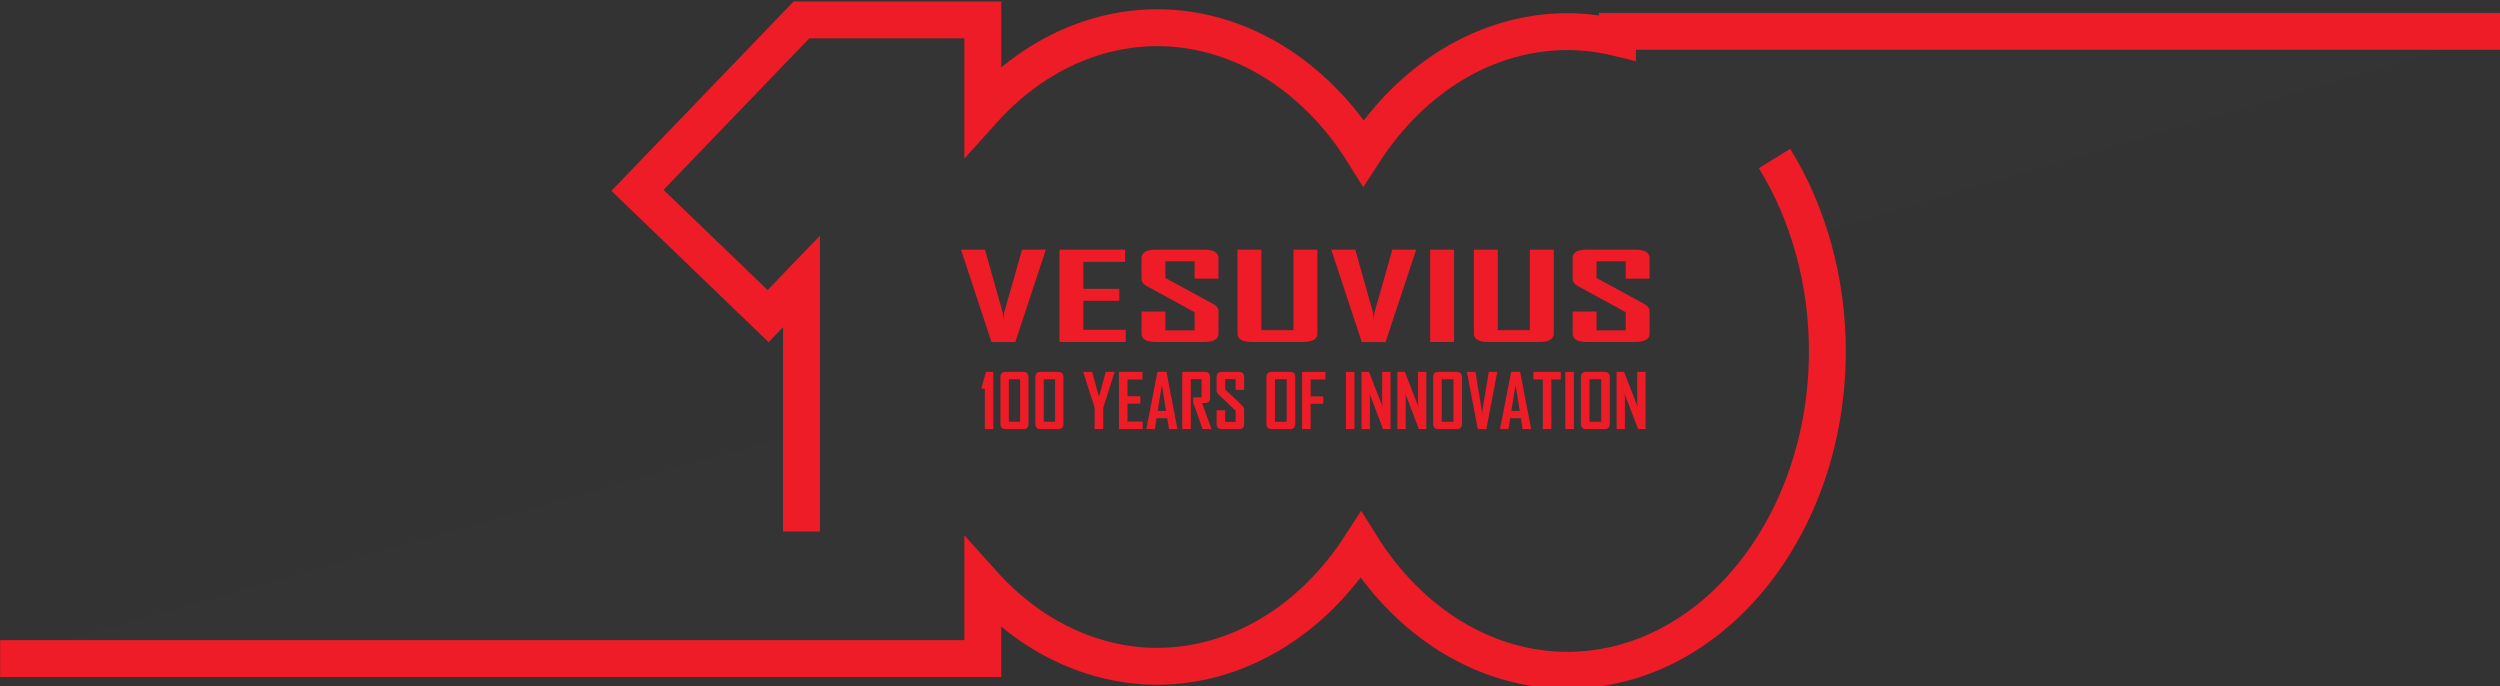 <?xml version="1.0" encoding="UTF-8" standalone="no"?>
<!-- Created with Inkscape (http://www.inkscape.org/) -->

<svg
   xmlns:osb="http://www.openswatchbook.org/uri/2009/osb"
   xmlns:dc="http://purl.org/dc/elements/1.1/"
   xmlns:cc="http://creativecommons.org/ns#"
   xmlns:rdf="http://www.w3.org/1999/02/22-rdf-syntax-ns#"
   xmlns:svg="http://www.w3.org/2000/svg"
   xmlns="http://www.w3.org/2000/svg"
   xmlns:sodipodi="http://sodipodi.sourceforge.net/DTD/sodipodi-0.dtd"
   xmlns:inkscape="http://www.inkscape.org/namespaces/inkscape"
   width="169.758mm"
   height="46.591mm"
   viewBox="0 0 169.758 46.591"
   version="1.1"
   id="svg8"
   inkscape:version="0.92.4 (5da689c313, 2019-01-14)"
   sodipodi:docname="vesuvius100.svg">
  <rect x="0" y="0" width="169.758" height="46.591" fill="#333333" stroke="none"/>
  <defs
     id="defs2">
    <linearGradient
       id="linearGradient6133"
       osb:paint="solid">
      <stop
         style="stop-color:#ffffff;stop-opacity:1;"
         offset="0"
         id="stop6131" />
    </linearGradient>
  </defs>
  <sodipodi:namedview
     id="base"
     pagecolor="#ffffff"
     bordercolor="#666666"
     borderopacity="1.0"
     inkscape:pageopacity="0.0"
     inkscape:pageshadow="2"
     inkscape:zoom="2.0149341"
     inkscape:cx="268.0627"
     inkscape:cy="75.975518"
     inkscape:document-units="mm"
     inkscape:current-layer="layer1"
     showgrid="false"
     fit-margin-top="0"
     fit-margin-left="0"
     fit-margin-right="0"
     fit-margin-bottom="0"
     inkscape:window-width="1280"
     inkscape:window-height="747"
     inkscape:window-x="-8"
     inkscape:window-y="-8"
     inkscape:window-maximized="1" />
  <g
     inkscape:label="Layer 1"
     inkscape:groupmode="layer"
     id="layer1"
     transform="translate(-4.471,-63.759)">
    <path
       style="opacity:1;fill:#ffffff;fill-opacity:0.005;fill-rule:nonzero;stroke:#ed1c27;stroke-width:9.449;stroke-miterlimit:4;stroke-dasharray:none;stroke-dashoffset:0;stroke-opacity:1"
       d="m 16.898,409.352 h 205.336 46.467 v -19.248 c 12.238,13.632 28.165,21.199 44.691,21.234 20.346,-0.034 39.566,-11.468 52.191,-31.049 12.604,20.189 32.141,32.037 52.865,32.059 36.821,-1e-4 66.67,-36.633 66.67,-81.822 -0.021,-17.81 -4.777,-35.125 -13.545,-49.316 M 658.502,248.639 H 431.33 v 1.627 c -4.242,-1.032 -8.556,-1.556 -12.881,-1.562 -20.346,0.033 -39.566,11.466 -52.191,31.047 -12.604,-20.188 -32.142,-32.035 -52.865,-32.057 -16.526,0.034 -32.453,7.6 -44.691,21.23 v -23.219 h -46.467 l -42.023,43.678 33.484,32.217 8.539,-8.875 v 64.057"
       transform="scale(0.265)"
       id="rect845-0-3"
       inkscape:connector-curvature="0"
       sodipodi:nodetypes="cccccccccccccccccccccc" />
    <g
       aria-label="VESUVIUS"
       transform="scale(1.315,0.76)"
       style="font-style:normal;font-weight:normal;font-size:10.793px;line-height:4;font-family:sans-serif;letter-spacing:0px;word-spacing:0px;fill:#ed1c27;fill-opacity:1;stroke:none;stroke-width:0.506"
       id="text4677">
      <path
         d="m 57.407,106.2 -1.581,8.258 h -1.228 l -1.576,-8.258 h 1.239 l 0.922,5.655 q 0.011,0.242 0.032,0.706 -0.005,-0.242 0.032,-0.706 l 0.928,-5.655 z"
         style="font-style:normal;font-variant:normal;font-weight:bold;font-stretch:condensed;font-size:10.793px;font-family:'Agency FB';-inkscape-font-specification:'Agency FB, Bold Condensed';font-variant-ligatures:normal;font-variant-caps:normal;font-variant-numeric:normal;font-feature-settings:normal;text-align:start;writing-mode:lr-tb;text-anchor:start;fill:#ed1c27;fill-opacity:1;stroke-width:0.506"
         id="path6137" />
      <path
         d="m 61.529,114.448 h -3.42 v -8.248 h 3.389 v 1.091 h -2.156 v 2.408 h 1.855 v 1.07 h -1.855 v 2.588 h 2.187 z"
         style="font-style:normal;font-variant:normal;font-weight:bold;font-stretch:condensed;font-size:10.793px;font-family:'Agency FB';-inkscape-font-specification:'Agency FB, Bold Condensed';font-variant-ligatures:normal;font-variant-caps:normal;font-variant-numeric:normal;font-feature-settings:normal;text-align:start;writing-mode:lr-tb;text-anchor:start;fill:#ed1c27;fill-opacity:1;stroke-width:0.506"
         id="path6139" />
      <path
         d="m 66.319,113.694 q 0,0.754 -0.748,0.754 h -2.482 q -0.743,0 -0.743,-0.754 v -1.966 h 1.233 v 1.681 h 1.507 v -1.618 l -2.472,-2.34 q -0.269,-0.258 -0.269,-0.659 v -1.834 q 0,-0.759 0.743,-0.759 h 2.482 q 0.748,0 0.748,0.748 v 1.845 H 65.086 v -1.555 h -1.507 v 1.491 l 2.472,2.329 q 0.269,0.253 0.269,0.669 z"
         style="font-style:normal;font-variant:normal;font-weight:bold;font-stretch:condensed;font-size:10.793px;font-family:'Agency FB';-inkscape-font-specification:'Agency FB, Bold Condensed';font-variant-ligatures:normal;font-variant-caps:normal;font-variant-numeric:normal;font-feature-settings:normal;text-align:start;writing-mode:lr-tb;text-anchor:start;fill:#ed1c27;fill-opacity:1;stroke-width:0.506"
         id="path6141" />
      <path
         d="m 71.426,113.694 q 0,0.754 -0.759,0.754 h -2.619 q -0.748,0 -0.748,-0.754 v -7.494 h 1.233 v 7.189 h 1.66 v -7.189 h 1.233 z"
         style="font-style:normal;font-variant:normal;font-weight:bold;font-stretch:condensed;font-size:10.793px;font-family:'Agency FB';-inkscape-font-specification:'Agency FB, Bold Condensed';font-variant-ligatures:normal;font-variant-caps:normal;font-variant-numeric:normal;font-feature-settings:normal;text-align:start;writing-mode:lr-tb;text-anchor:start;fill:#ed1c27;fill-opacity:1;stroke-width:0.506"
         id="path6143" />
      <path
         d="m 76.528,106.2 -1.581,8.258 h -1.228 l -1.576,-8.258 h 1.239 l 0.922,5.655 q 0.011,0.242 0.032,0.706 -0.005,-0.242 0.032,-0.706 l 0.928,-5.655 z"
         style="font-style:normal;font-variant:normal;font-weight:bold;font-stretch:condensed;font-size:10.793px;font-family:'Agency FB';-inkscape-font-specification:'Agency FB, Bold Condensed';font-variant-ligatures:normal;font-variant-caps:normal;font-variant-numeric:normal;font-feature-settings:normal;text-align:start;writing-mode:lr-tb;text-anchor:start;fill:#ed1c27;fill-opacity:1;stroke-width:0.506"
         id="path6145" />
      <path
         d="m 78.483,114.448 h -1.233 v -8.248 h 1.233 z"
         style="font-style:normal;font-variant:normal;font-weight:bold;font-stretch:condensed;font-size:10.793px;font-family:'Agency FB';-inkscape-font-specification:'Agency FB, Bold Condensed';font-variant-ligatures:normal;font-variant-caps:normal;font-variant-numeric:normal;font-feature-settings:normal;text-align:start;writing-mode:lr-tb;text-anchor:start;fill:#ed1c27;fill-opacity:1;stroke-width:0.506"
         id="path6147" />
      <path
         d="m 83.632,113.694 q 0,0.754 -0.759,0.754 h -2.619 q -0.748,0 -0.748,-0.754 v -7.494 h 1.233 v 7.189 h 1.66 v -7.189 h 1.233 z"
         style="font-style:normal;font-variant:normal;font-weight:bold;font-stretch:condensed;font-size:10.793px;font-family:'Agency FB';-inkscape-font-specification:'Agency FB, Bold Condensed';font-variant-ligatures:normal;font-variant-caps:normal;font-variant-numeric:normal;font-feature-settings:normal;text-align:start;writing-mode:lr-tb;text-anchor:start;fill:#ed1c27;fill-opacity:1;stroke-width:0.506"
         id="path6149" />
      <path
         d="m 88.581,113.694 q 0,0.754 -0.748,0.754 h -2.482 q -0.743,0 -0.743,-0.754 v -1.966 h 1.233 v 1.681 h 1.507 v -1.618 l -2.472,-2.34 q -0.269,-0.258 -0.269,-0.659 v -1.834 q 0,-0.759 0.743,-0.759 h 2.482 q 0.748,0 0.748,0.748 v 1.845 h -1.233 v -1.555 h -1.507 v 1.491 l 2.472,2.329 q 0.269,0.253 0.269,0.669 z"
         style="font-style:normal;font-variant:normal;font-weight:bold;font-stretch:condensed;font-size:10.793px;font-family:'Agency FB';-inkscape-font-specification:'Agency FB, Bold Condensed';font-variant-ligatures:normal;font-variant-caps:normal;font-variant-numeric:normal;font-feature-settings:normal;text-align:start;writing-mode:lr-tb;text-anchor:start;fill:#ed1c27;fill-opacity:1;stroke-width:0.506"
         id="path6151" />
    </g>
    <g
       aria-label="100 YEARS OF INNOVATION"
       style="font-style:normal;font-weight:normal;font-size:8.13px;line-height:4;font-family:sans-serif;letter-spacing:0px;word-spacing:0px;fill:#ed1c27;fill-opacity:1;stroke:none;stroke-width:0.381"
       id="text4681">
      <path
         d="m 71.915,92.895 h -0.571 v -2.739 h -0.223 v -0.077 l 0.3,-1.067 h 0.494 z"
         style="font-style:normal;font-variant:normal;font-weight:bold;font-stretch:condensed;font-size:5.081px;font-family:'Agency FB';-inkscape-font-specification:'Agency FB, Bold Condensed';font-variant-ligatures:normal;font-variant-caps:normal;font-variant-numeric:normal;font-feature-settings:normal;text-align:start;writing-mode:lr-tb;text-anchor:start;fill:#ed1c27;fill-opacity:1;stroke-width:0.381"
         id="path6154" />
      <path
         d="m 74.309,92.54 q 0,0.355 -0.35,0.355 h -1.211 q -0.345,0 -0.345,-0.355 v -3.171 q 0,-0.357 0.352,-0.357 h 1.203 q 0.35,0 0.35,0.357 z m -0.568,-0.144 v -2.885 h -0.767 v 2.885 z"
         style="font-style:normal;font-variant:normal;font-weight:bold;font-stretch:condensed;font-size:5.081px;font-family:'Agency FB';-inkscape-font-specification:'Agency FB, Bold Condensed';font-variant-ligatures:normal;font-variant-caps:normal;font-variant-numeric:normal;font-feature-settings:normal;text-align:start;writing-mode:lr-tb;text-anchor:start;fill:#ed1c27;fill-opacity:1;stroke-width:0.381"
         id="path6156" />
      <path
         d="m 76.681,92.54 q 0,0.355 -0.35,0.355 H 75.12 q -0.345,0 -0.345,-0.355 v -3.171 q 0,-0.357 0.352,-0.357 h 1.203 q 0.35,0 0.35,0.357 z m -0.568,-0.144 v -2.885 h -0.767 v 2.885 z"
         style="font-style:normal;font-variant:normal;font-weight:bold;font-stretch:condensed;font-size:5.081px;font-family:'Agency FB';-inkscape-font-specification:'Agency FB, Bold Condensed';font-variant-ligatures:normal;font-variant-caps:normal;font-variant-numeric:normal;font-feature-settings:normal;text-align:start;writing-mode:lr-tb;text-anchor:start;fill:#ed1c27;fill-opacity:1;stroke-width:0.381"
         id="path6158" />
      <path
         d="m 80.152,89.034 -0.514,1.623 q -0.094,0.241 -0.256,0.811 v 1.427 h -0.583 v -1.427 q -0.04,-0.194 -0.114,-0.409 -0.131,-0.37 -0.141,-0.402 l -0.511,-1.623 q -0.003,-0.003 0,-0.022 h 0.598 l 0.464,1.687 0.461,-1.687 h 0.595 q 0,0.017 0,0.022 z"
         style="font-style:normal;font-variant:normal;font-weight:bold;font-stretch:condensed;font-size:5.081px;font-family:'Agency FB';-inkscape-font-specification:'Agency FB, Bold Condensed';font-variant-ligatures:normal;font-variant-caps:normal;font-variant-numeric:normal;font-feature-settings:normal;text-align:start;writing-mode:lr-tb;text-anchor:start;fill:#ed1c27;fill-opacity:1;stroke-width:0.381"
         id="path6160" />
      <path
         d="m 82.062,92.895 h -1.61 v -3.883 h 1.595 v 0.514 h -1.015 v 1.134 h 0.873 v 0.504 h -0.873 v 1.218 h 1.03 z"
         style="font-style:normal;font-variant:normal;font-weight:bold;font-stretch:condensed;font-size:5.081px;font-family:'Agency FB';-inkscape-font-specification:'Agency FB, Bold Condensed';font-variant-ligatures:normal;font-variant-caps:normal;font-variant-numeric:normal;font-feature-settings:normal;text-align:start;writing-mode:lr-tb;text-anchor:start;fill:#ed1c27;fill-opacity:1;stroke-width:0.381"
         id="path6162" />
      <path
         d="M 84.424,92.895 H 83.848 l -0.117,-0.737 h -0.727 l -0.117,0.737 h -0.573 v -0.01 l 0.752,-3.878 h 0.61 z m -0.774,-1.236 -0.283,-1.752 -0.285,1.752 z"
         style="font-style:normal;font-variant:normal;font-weight:bold;font-stretch:condensed;font-size:5.081px;font-family:'Agency FB';-inkscape-font-specification:'Agency FB, Bold Condensed';font-variant-ligatures:normal;font-variant-caps:normal;font-variant-numeric:normal;font-feature-settings:normal;text-align:start;writing-mode:lr-tb;text-anchor:start;fill:#ed1c27;fill-opacity:1;stroke-width:0.381"
         id="path6164" />
      <path
         d="m 86.736,92.895 h -0.605 l -0.64,-1.804 q 0,0 0,-0.35 h 0.571 v -1.231 h -0.732 v 3.384 h -0.581 v -3.883 h 1.541 q 0.35,0 0.35,0.357 v 1.412 q 0,0.246 -0.166,0.318 -0.089,0.037 -0.377,0.037 z"
         style="font-style:normal;font-variant:normal;font-weight:bold;font-stretch:condensed;font-size:5.081px;font-family:'Agency FB';-inkscape-font-specification:'Agency FB, Bold Condensed';font-variant-ligatures:normal;font-variant-caps:normal;font-variant-numeric:normal;font-feature-settings:normal;text-align:start;writing-mode:lr-tb;text-anchor:start;fill:#ed1c27;fill-opacity:1;stroke-width:0.381"
         id="path6166" />
      <path
         d="m 88.952,92.54 q 0,0.355 -0.352,0.355 H 87.431 q -0.35,0 -0.35,-0.355 v -0.925 h 0.581 v 0.791 h 0.71 V 91.644 L 87.208,90.543 q -0.127,-0.122 -0.127,-0.31 v -0.863 q 0,-0.357 0.35,-0.357 h 1.169 q 0.352,0 0.352,0.352 v 0.868 H 88.371 V 89.501 H 87.662 v 0.702 l 1.164,1.097 q 0.127,0.119 0.127,0.315 z"
         style="font-style:normal;font-variant:normal;font-weight:bold;font-stretch:condensed;font-size:5.081px;font-family:'Agency FB';-inkscape-font-specification:'Agency FB, Bold Condensed';font-variant-ligatures:normal;font-variant-caps:normal;font-variant-numeric:normal;font-feature-settings:normal;text-align:start;writing-mode:lr-tb;text-anchor:start;fill:#ed1c27;fill-opacity:1;stroke-width:0.381"
         id="path6168" />
      <path
         d="m 92.423,92.54 q 0,0.355 -0.352,0.355 H 90.81 q -0.345,0 -0.345,-0.355 v -3.171 q 0,-0.357 0.345,-0.357 h 1.26 q 0.352,0 0.352,0.357 z m -0.581,-0.144 v -2.885 h -0.796 v 2.885 z"
         style="font-style:normal;font-variant:normal;font-weight:bold;font-stretch:condensed;font-size:5.081px;font-family:'Agency FB';-inkscape-font-specification:'Agency FB, Bold Condensed';font-variant-ligatures:normal;font-variant-caps:normal;font-variant-numeric:normal;font-feature-settings:normal;text-align:start;writing-mode:lr-tb;text-anchor:start;fill:#ed1c27;fill-opacity:1;stroke-width:0.381"
         id="path6170" />
      <path
         d="m 94.472,89.526 h -1.005 v 1.149 h 0.858 v 0.504 h -0.858 v 1.717 h -0.581 v -3.883 h 1.585 z"
         style="font-style:normal;font-variant:normal;font-weight:bold;font-stretch:condensed;font-size:5.081px;font-family:'Agency FB';-inkscape-font-specification:'Agency FB, Bold Condensed';font-variant-ligatures:normal;font-variant-caps:normal;font-variant-numeric:normal;font-feature-settings:normal;text-align:start;writing-mode:lr-tb;text-anchor:start;fill:#ed1c27;fill-opacity:1;stroke-width:0.381"
         id="path6172" />
      <path
         d="m 96.444,92.895 h -0.581 v -3.883 h 0.581 z"
         style="font-style:normal;font-variant:normal;font-weight:bold;font-stretch:condensed;font-size:5.081px;font-family:'Agency FB';-inkscape-font-specification:'Agency FB, Bold Condensed';font-variant-ligatures:normal;font-variant-caps:normal;font-variant-numeric:normal;font-feature-settings:normal;text-align:start;writing-mode:lr-tb;text-anchor:start;fill:#ed1c27;fill-opacity:1;stroke-width:0.381"
         id="path6174" />
      <path
         d="M 98.893,92.895 H 98.384 l -0.93,-2.444 q 0.037,0.179 0.037,0.28 v 2.163 H 96.925 v -3.883 h 0.509 l 0.93,2.394 q -0.037,-0.179 -0.037,-0.28 v -2.114 h 0.566 z"
         style="font-style:normal;font-variant:normal;font-weight:bold;font-stretch:condensed;font-size:5.081px;font-family:'Agency FB';-inkscape-font-specification:'Agency FB, Bold Condensed';font-variant-ligatures:normal;font-variant-caps:normal;font-variant-numeric:normal;font-feature-settings:normal;text-align:start;writing-mode:lr-tb;text-anchor:start;fill:#ed1c27;fill-opacity:1;stroke-width:0.381"
         id="path6176" />
      <path
         d="m 101.324,92.895 h -0.509 l -0.93,-2.444 q 0.037,0.179 0.037,0.28 v 2.163 h -0.566 v -3.883 h 0.509 l 0.93,2.394 q -0.037,-0.179 -0.037,-0.28 v -2.114 h 0.566 z"
         style="font-style:normal;font-variant:normal;font-weight:bold;font-stretch:condensed;font-size:5.081px;font-family:'Agency FB';-inkscape-font-specification:'Agency FB, Bold Condensed';font-variant-ligatures:normal;font-variant-caps:normal;font-variant-numeric:normal;font-feature-settings:normal;text-align:start;writing-mode:lr-tb;text-anchor:start;fill:#ed1c27;fill-opacity:1;stroke-width:0.381"
         id="path6178" />
      <path
         d="m 103.746,92.54 q 0,0.355 -0.352,0.355 h -1.26 q -0.345,0 -0.345,-0.355 v -3.171 q 0,-0.357 0.345,-0.357 h 1.26 q 0.352,0 0.352,0.357 z m -0.581,-0.144 v -2.885 h -0.796 v 2.885 z"
         style="font-style:normal;font-variant:normal;font-weight:bold;font-stretch:condensed;font-size:5.081px;font-family:'Agency FB';-inkscape-font-specification:'Agency FB, Bold Condensed';font-variant-ligatures:normal;font-variant-caps:normal;font-variant-numeric:normal;font-feature-settings:normal;text-align:start;writing-mode:lr-tb;text-anchor:start;fill:#ed1c27;fill-opacity:1;stroke-width:0.381"
         id="path6180" />
      <path
         d="m 106.142,89.012 -0.744,3.888 h -0.578 l -0.742,-3.888 h 0.583 l 0.434,2.662 q 0.005,0.114 0.015,0.332 -0.002,-0.114 0.015,-0.332 l 0.437,-2.662 z"
         style="font-style:normal;font-variant:normal;font-weight:bold;font-stretch:condensed;font-size:5.081px;font-family:'Agency FB';-inkscape-font-specification:'Agency FB, Bold Condensed';font-variant-ligatures:normal;font-variant-caps:normal;font-variant-numeric:normal;font-feature-settings:normal;text-align:start;writing-mode:lr-tb;text-anchor:start;fill:#ed1c27;fill-opacity:1;stroke-width:0.381"
         id="path6182" />
      <path
         d="m 108.44,92.895 h -0.576 l -0.117,-0.737 h -0.727 l -0.117,0.737 h -0.573 v -0.01 l 0.752,-3.878 h 0.61 z m -0.774,-1.236 -0.283,-1.752 -0.285,1.752 z"
         style="font-style:normal;font-variant:normal;font-weight:bold;font-stretch:condensed;font-size:5.081px;font-family:'Agency FB';-inkscape-font-specification:'Agency FB, Bold Condensed';font-variant-ligatures:normal;font-variant-caps:normal;font-variant-numeric:normal;font-feature-settings:normal;text-align:start;writing-mode:lr-tb;text-anchor:start;fill:#ed1c27;fill-opacity:1;stroke-width:0.381"
         id="path6184" />
      <path
         d="m 110.452,89.526 h -0.64 v 3.369 h -0.578 v -3.369 h -0.64 v -0.514 h 1.858 z"
         style="font-style:normal;font-variant:normal;font-weight:bold;font-stretch:condensed;font-size:5.081px;font-family:'Agency FB';-inkscape-font-specification:'Agency FB, Bold Condensed';font-variant-ligatures:normal;font-variant-caps:normal;font-variant-numeric:normal;font-feature-settings:normal;text-align:start;writing-mode:lr-tb;text-anchor:start;fill:#ed1c27;fill-opacity:1;stroke-width:0.381"
         id="path6186" />
      <path
         d="m 111.34,92.895 h -0.581 v -3.883 h 0.581 z"
         style="font-style:normal;font-variant:normal;font-weight:bold;font-stretch:condensed;font-size:5.081px;font-family:'Agency FB';-inkscape-font-specification:'Agency FB, Bold Condensed';font-variant-ligatures:normal;font-variant-caps:normal;font-variant-numeric:normal;font-feature-settings:normal;text-align:start;writing-mode:lr-tb;text-anchor:start;fill:#ed1c27;fill-opacity:1;stroke-width:0.381"
         id="path6188" />
      <path
         d="m 113.779,92.54 q 0,0.355 -0.352,0.355 h -1.26 q -0.345,0 -0.345,-0.355 v -3.171 q 0,-0.357 0.345,-0.357 h 1.26 q 0.352,0 0.352,0.357 z m -0.581,-0.144 v -2.885 h -0.796 v 2.885 z"
         style="font-style:normal;font-variant:normal;font-weight:bold;font-stretch:condensed;font-size:5.081px;font-family:'Agency FB';-inkscape-font-specification:'Agency FB, Bold Condensed';font-variant-ligatures:normal;font-variant-caps:normal;font-variant-numeric:normal;font-feature-settings:normal;text-align:start;writing-mode:lr-tb;text-anchor:start;fill:#ed1c27;fill-opacity:1;stroke-width:0.381"
         id="path6190" />
      <path
         d="m 116.21,92.895 h -0.509 l -0.93,-2.444 q 0.037,0.179 0.037,0.28 v 2.163 h -0.566 v -3.883 h 0.509 l 0.93,2.394 q -0.037,-0.179 -0.037,-0.28 v -2.114 h 0.566 z"
         style="font-style:normal;font-variant:normal;font-weight:bold;font-stretch:condensed;font-size:5.081px;font-family:'Agency FB';-inkscape-font-specification:'Agency FB, Bold Condensed';font-variant-ligatures:normal;font-variant-caps:normal;font-variant-numeric:normal;font-feature-settings:normal;text-align:start;writing-mode:lr-tb;text-anchor:start;fill:#ed1c27;fill-opacity:1;stroke-width:0.381"
         id="path6192" />
    </g>
  </g>
</svg>
